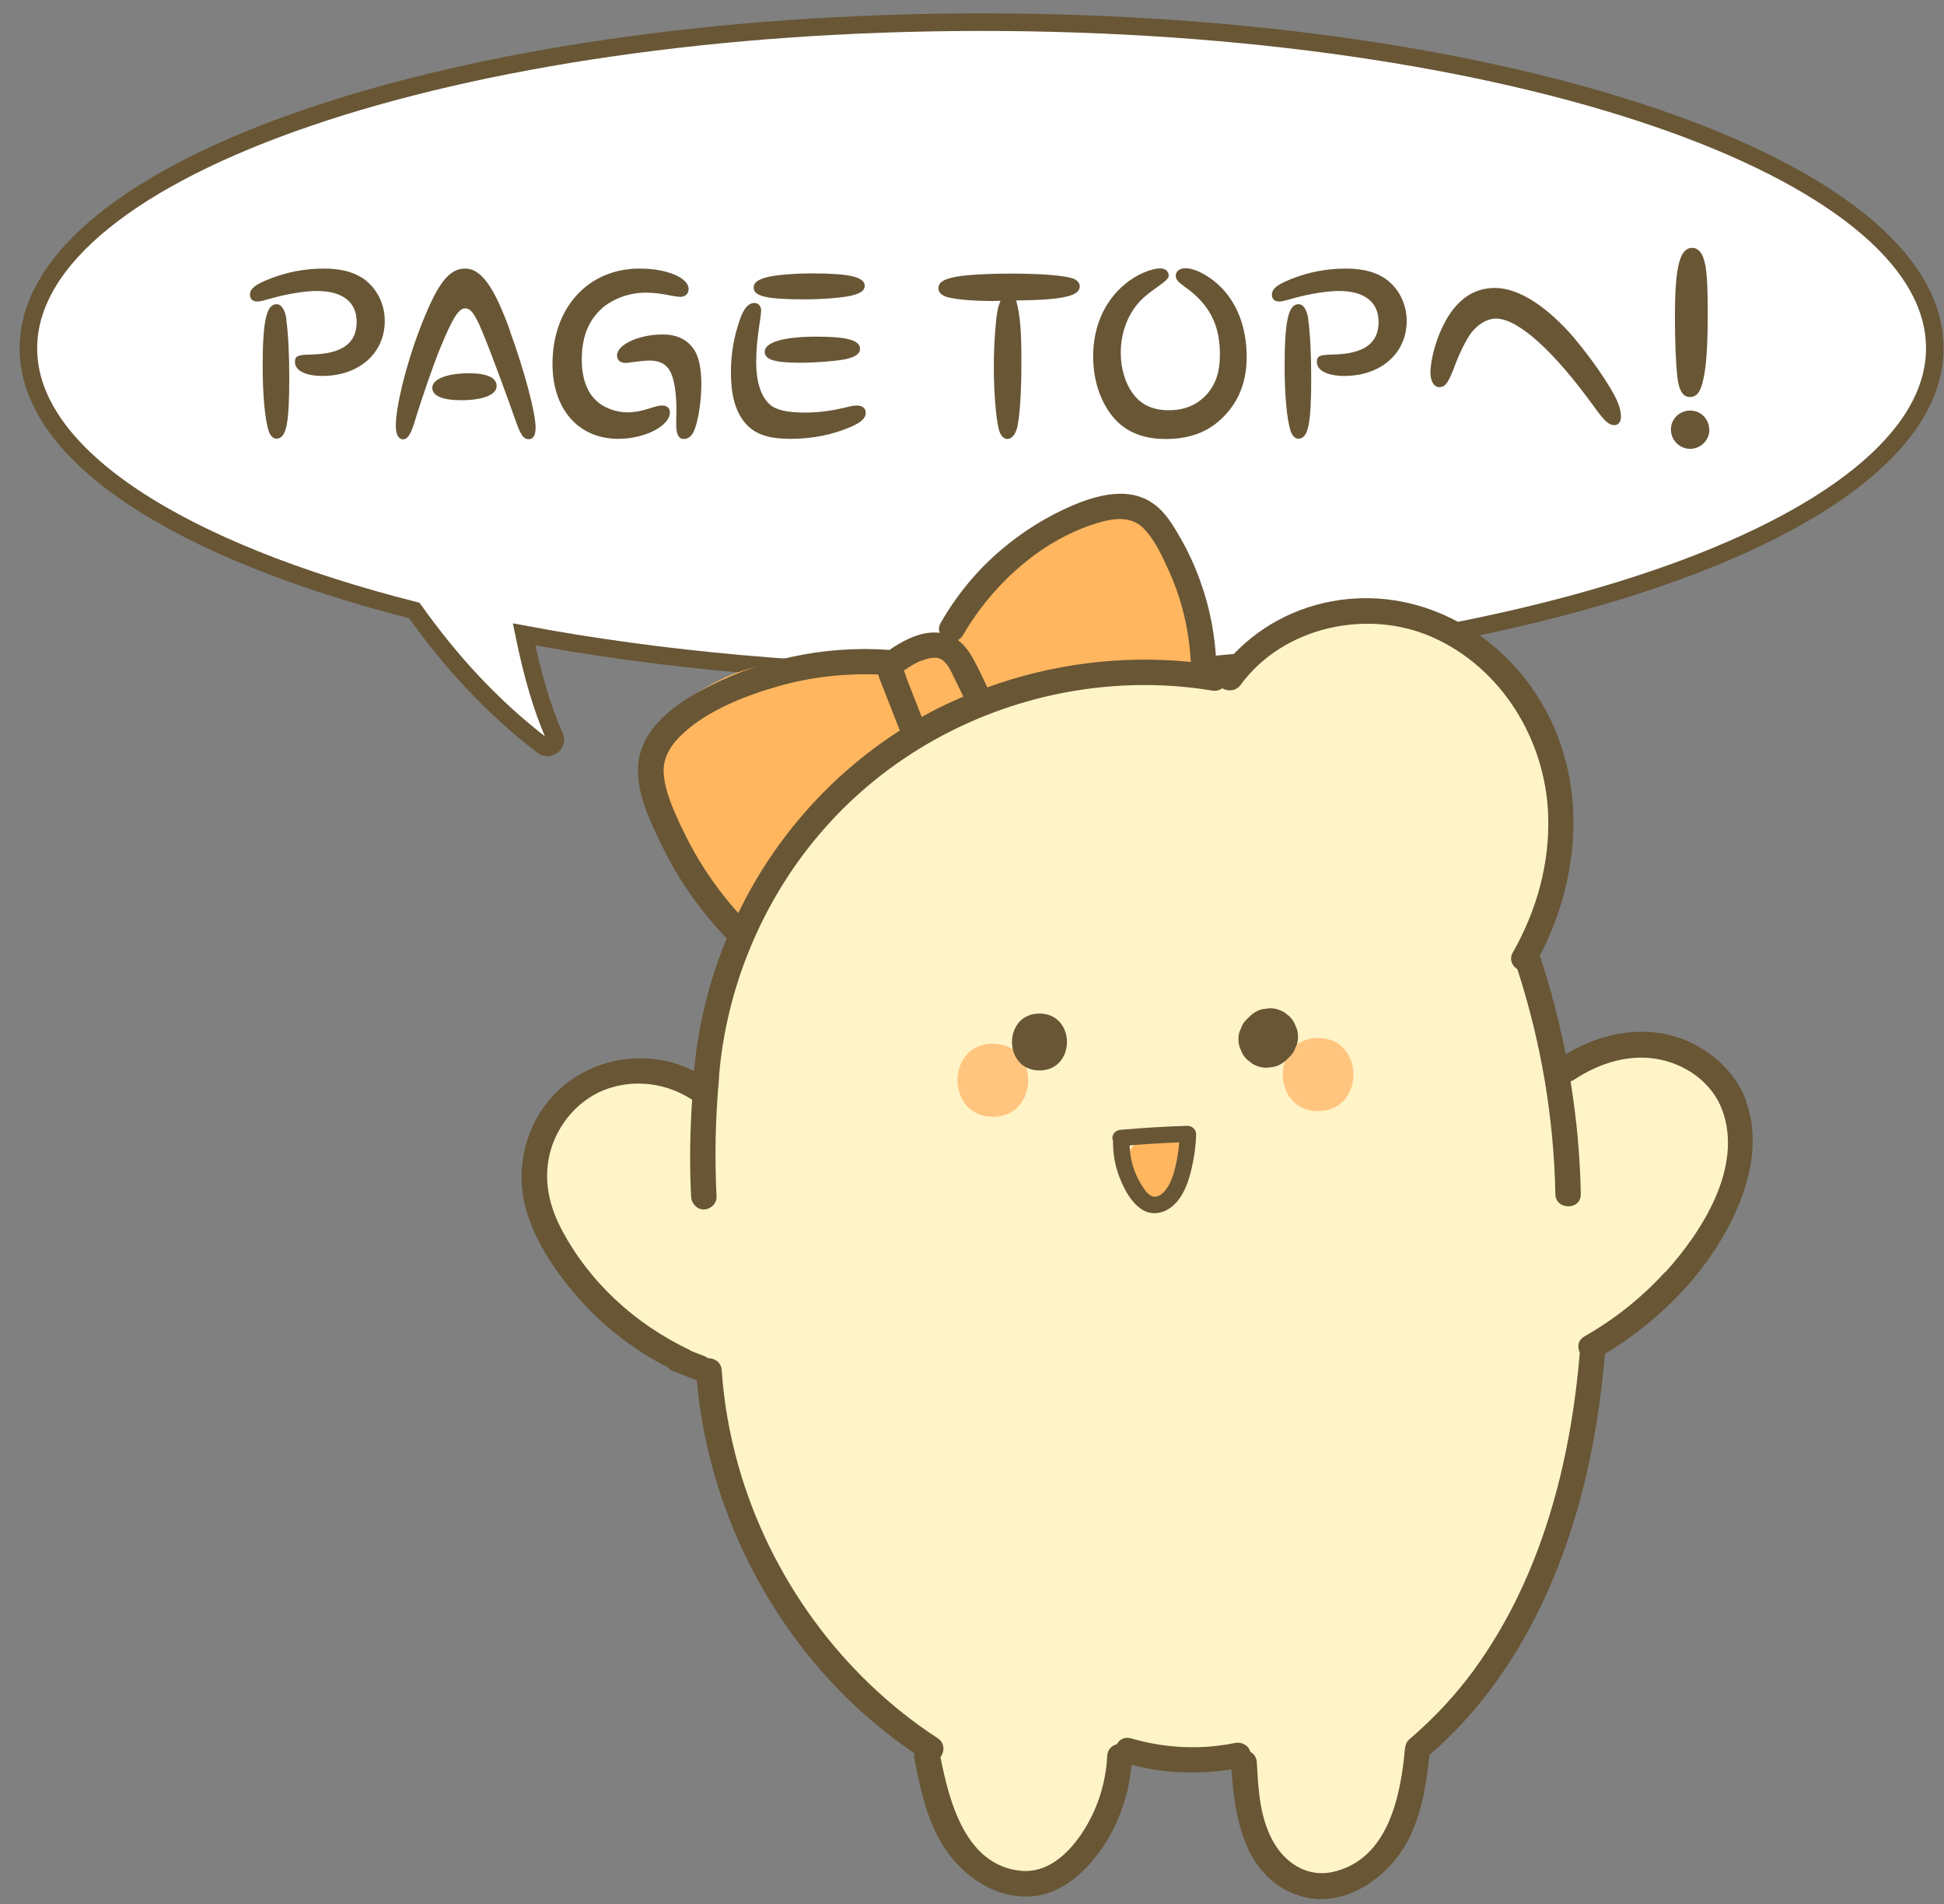 <svg width="97" height="95" viewBox="0 0 97 95" fill="none" xmlns="http://www.w3.org/2000/svg">
<rect x="0" y="0" width="97" height="95" fill="#808080" stroke="none"/>
<g clip-path="url(#clip0_297_273)">
<path d="M48.979 1.106C22.712 1.106 1.417 8.391 1.417 17.378C1.417 22.735 8.994 27.491 20.668 30.453C22.436 32.931 24.506 35.234 27.084 37.203C27.393 37.445 27.835 37.112 27.677 36.753C27.026 35.301 26.542 33.557 26.15 31.646C32.925 32.914 40.702 33.641 48.979 33.641C75.247 33.641 96.541 26.356 96.541 17.369C96.541 8.383 75.247 1.106 48.979 1.106Z" fill="white" stroke="#685635" stroke-width="0.876" stroke-miterlimit="10"/>
<path d="M18.298 14.032C18.857 14.491 19.199 15.233 19.199 16.009C19.199 17.62 17.914 18.754 16.086 18.754C15.252 18.754 14.718 18.487 14.718 18.062C14.718 17.762 14.835 17.703 15.502 17.686C17.054 17.661 17.797 17.136 17.797 16.059C17.797 15.066 17.088 14.516 15.819 14.516C15.235 14.516 14.359 14.657 13.6 14.866C13.066 15.016 12.966 15.041 12.832 15.041C12.607 15.041 12.473 14.916 12.473 14.699C12.473 14.407 12.732 14.198 13.408 13.931C14.284 13.573 15.21 13.398 16.178 13.398C17.079 13.398 17.789 13.606 18.306 14.032H18.298ZM14.284 15.926C14.376 16.602 14.434 17.62 14.434 18.821C14.434 21.183 14.284 21.884 13.783 21.884C13.633 21.884 13.483 21.733 13.408 21.508C13.224 20.932 13.107 19.756 13.107 18.27C13.107 16.034 13.291 15.175 13.8 15.175C14.042 15.175 14.217 15.442 14.292 15.926H14.284Z" fill="#685635"/>
<path d="M25.449 16.526C26.183 18.546 26.725 20.599 26.725 21.333C26.725 21.708 26.608 21.909 26.383 21.909C26.116 21.909 25.974 21.7 25.691 20.882C25.449 20.173 24.556 17.753 24.264 17.035C23.738 15.7 23.529 15.383 23.204 15.383C22.879 15.383 22.57 15.901 21.977 17.336C21.66 18.104 21.076 19.764 20.659 21.133C20.476 21.708 20.317 21.917 20.108 21.917C19.883 21.917 19.75 21.658 19.75 21.241C19.75 20.298 20.25 18.245 20.909 16.51C21.785 14.198 22.37 13.398 23.212 13.398C24.005 13.398 24.664 14.307 25.457 16.526H25.449ZM24.781 19.255C24.781 19.697 24.105 19.964 23.004 19.964C22.069 19.964 21.569 19.739 21.569 19.347C21.569 18.913 22.294 18.621 23.413 18.621C24.297 18.621 24.781 18.846 24.781 19.255Z" fill="#685635"/>
<path d="M30.046 15.375C29.37 15.967 29.028 16.81 29.028 17.937C29.028 18.813 29.262 19.514 29.721 19.956C30.105 20.34 30.731 20.573 31.323 20.573C31.623 20.573 31.991 20.507 32.408 20.373C32.783 20.256 32.875 20.231 33.042 20.231C33.284 20.231 33.426 20.357 33.426 20.573C33.426 21.249 32.166 21.892 30.856 21.892C28.87 21.892 27.568 20.423 27.568 18.154C27.568 15.35 29.345 13.398 31.915 13.398C33.284 13.398 34.36 13.856 34.36 14.424C34.36 14.649 34.193 14.808 33.96 14.808C33.851 14.808 33.668 14.783 33.492 14.749C32.992 14.641 32.55 14.599 32.233 14.599C31.406 14.599 30.63 14.883 30.046 15.367V15.375ZM33.743 20.916C33.751 20.715 33.751 20.599 33.751 20.457C33.751 19.764 33.684 19.197 33.543 18.771C33.367 18.237 33.017 17.987 32.399 17.987C32.199 17.987 31.899 18.02 31.532 18.07C31.406 18.095 31.265 18.104 31.206 18.104C30.948 18.104 30.789 17.962 30.789 17.728C30.789 17.194 31.874 16.685 33.059 16.685C33.76 16.685 34.277 16.927 34.611 17.411C34.869 17.77 34.995 18.371 34.995 19.188C34.995 19.956 34.853 20.941 34.652 21.441C34.544 21.733 34.352 21.9 34.127 21.9C33.868 21.9 33.743 21.675 33.743 21.199V20.907V20.916Z" fill="#685635"/>
<path d="M37.973 15.517C37.973 15.625 37.948 15.842 37.915 16.034C37.79 16.86 37.731 17.47 37.731 18.045C37.731 19.047 37.965 19.773 38.407 20.173C38.724 20.457 39.275 20.582 40.185 20.582C40.844 20.582 41.445 20.498 42.145 20.34C42.471 20.256 42.588 20.231 42.738 20.231C43.038 20.231 43.197 20.357 43.197 20.607C43.197 20.857 42.972 21.066 42.496 21.274C41.586 21.683 40.535 21.892 39.459 21.892C38.299 21.892 37.623 21.65 37.147 21.058C36.688 20.498 36.471 19.689 36.471 18.588C36.471 17.661 36.613 16.802 36.93 15.909C37.114 15.383 37.348 15.116 37.64 15.116C37.848 15.116 37.982 15.267 37.982 15.517H37.973ZM43.147 14.257C43.147 14.491 42.938 14.641 42.471 14.749C42.012 14.858 41.011 14.933 40.118 14.933C38.274 14.933 37.606 14.783 37.606 14.349C37.606 14.09 37.831 13.932 38.332 13.815C38.791 13.706 39.709 13.639 40.552 13.639C42.379 13.639 43.147 13.823 43.147 14.257ZM42.913 17.403C42.913 17.645 42.679 17.812 42.179 17.92C41.72 18.012 40.719 18.095 39.934 18.095C38.658 18.095 38.157 17.945 38.157 17.545C38.157 17.077 39.1 16.794 40.727 16.794C42.254 16.794 42.913 16.969 42.913 17.403Z" fill="#685635"/>
<path d="M49.613 15.016C48.654 15.016 47.869 14.958 47.344 14.841C47.002 14.758 46.826 14.607 46.826 14.382C46.826 14.082 47.085 13.915 47.753 13.798C48.287 13.706 49.355 13.648 50.373 13.648C51.866 13.648 53.018 13.731 53.502 13.882C53.727 13.948 53.877 14.107 53.877 14.282C53.877 14.774 53.035 14.958 50.706 14.991C50.907 15.759 50.965 16.46 50.965 18.054C50.965 19.647 50.882 20.757 50.757 21.325C50.665 21.675 50.473 21.9 50.264 21.9C50.064 21.9 49.889 21.692 49.822 21.349C49.68 20.732 49.588 19.447 49.588 18.287C49.588 17.578 49.622 16.835 49.697 16.051C49.747 15.559 49.789 15.325 49.922 15.008H49.622L49.613 15.016Z" fill="#685635"/>
<path d="M58.325 13.706C58.325 13.873 58.208 13.99 57.741 14.324C57.123 14.758 56.84 15.016 56.556 15.433C56.147 16.043 55.922 16.802 55.922 17.595C55.922 18.387 56.155 19.172 56.589 19.714C56.99 20.215 57.557 20.465 58.316 20.465C59.076 20.465 59.693 20.223 60.177 19.714C60.653 19.197 60.87 18.579 60.87 17.678C60.87 16.193 60.336 15.166 59.126 14.315C58.775 14.057 58.667 13.94 58.667 13.756C58.667 13.531 58.867 13.381 59.143 13.381C59.602 13.381 60.244 13.706 60.778 14.19C61.713 15.041 62.205 16.31 62.205 17.811C62.205 18.93 61.88 19.856 61.22 20.607C60.461 21.483 59.468 21.9 58.166 21.9C56.948 21.9 56.047 21.491 55.429 20.665C54.854 19.898 54.545 18.88 54.545 17.778C54.545 16.301 55.104 15.033 56.122 14.182C56.681 13.714 57.415 13.389 57.908 13.389C58.133 13.389 58.308 13.531 58.308 13.714L58.325 13.706Z" fill="#685635"/>
<path d="M69.289 14.032C69.848 14.491 70.19 15.233 70.19 16.009C70.19 17.62 68.905 18.754 67.078 18.754C66.243 18.754 65.709 18.487 65.709 18.062C65.709 17.762 65.826 17.703 66.494 17.686C68.046 17.661 68.788 17.136 68.788 16.059C68.788 15.066 68.079 14.516 66.811 14.516C66.227 14.516 65.351 14.657 64.591 14.866C64.057 15.016 63.957 15.041 63.824 15.041C63.598 15.041 63.465 14.916 63.465 14.699C63.465 14.407 63.724 14.198 64.399 13.931C65.275 13.573 66.202 13.398 67.17 13.398C68.071 13.398 68.78 13.606 69.297 14.032H69.289ZM65.275 15.926C65.367 16.602 65.426 17.62 65.426 18.821C65.426 21.183 65.275 21.884 64.775 21.884C64.625 21.884 64.475 21.733 64.399 21.508C64.216 20.932 64.099 19.756 64.099 18.27C64.099 16.034 64.283 15.175 64.792 15.175C65.034 15.175 65.209 15.442 65.284 15.926H65.275Z" fill="#685635"/>
<path d="M78.585 16.91C79.144 17.578 79.686 18.304 80.187 19.096C80.687 19.881 80.879 20.348 80.879 20.79C80.879 21.049 80.754 21.208 80.554 21.208C80.27 21.208 80.053 20.999 79.528 20.273C77.508 17.478 75.731 15.892 74.646 15.892C74.187 15.892 73.662 16.218 73.336 16.71C73.069 17.127 72.819 17.62 72.518 18.437C72.251 19.113 72.101 19.314 71.817 19.314C71.559 19.314 71.375 19.021 71.375 18.604C71.375 17.878 71.701 16.768 72.135 16.001C72.752 14.899 73.57 14.365 74.588 14.365C75.773 14.365 77.183 15.267 78.593 16.91H78.585Z" fill="#685635"/>
<path d="M85.293 21.433C85.293 21.959 84.859 22.392 84.334 22.392C83.808 22.392 83.374 21.959 83.374 21.425C83.374 20.891 83.808 20.482 84.342 20.482C84.876 20.482 85.285 20.916 85.285 21.441L85.293 21.433ZM85.001 12.889C85.168 13.364 85.21 14.09 85.21 15.742C85.21 17.227 85.143 18.287 84.984 18.955C84.859 19.539 84.659 19.806 84.334 19.806C83.975 19.806 83.775 19.505 83.691 18.779C83.624 18.17 83.574 17.052 83.574 15.867C83.574 13.281 83.808 12.363 84.45 12.363C84.684 12.363 84.909 12.571 85.001 12.889Z" fill="#685635"/>
<path d="M60.57 33.257C60.52 33.115 60.478 32.981 60.428 32.84C60.428 32.781 60.419 32.731 60.403 32.673C59.952 30.904 59.451 29.151 58.901 27.416C58.759 26.965 58.475 26.715 58.158 26.606C57.983 26.39 57.766 26.198 57.499 26.006C57.173 25.689 56.781 25.438 56.347 25.321C55.797 25.171 55.229 25.196 54.72 25.372C54.67 25.38 54.612 25.388 54.562 25.405C53.811 25.597 53.127 25.964 52.601 26.473C52.092 26.732 51.65 27.074 51.341 27.483C51.341 27.483 51.341 27.483 51.333 27.483C49.689 28.417 48.345 29.785 47.453 31.454C47.444 31.471 47.436 31.496 47.428 31.513C47.411 31.538 47.394 31.555 47.386 31.579C47.386 31.579 47.386 31.579 47.386 31.588C47.16 31.905 46.935 32.214 46.718 32.531C46.176 32.564 45.633 32.664 45.124 32.856C45.033 32.89 44.949 32.931 44.857 32.973C43.856 32.789 42.905 32.748 41.979 32.848C41.662 32.723 41.286 32.673 40.861 32.731C40.585 32.773 40.285 32.815 39.993 32.856C39.943 32.856 39.884 32.865 39.834 32.873C39.442 32.906 39.05 32.965 38.674 33.048C38.049 33.165 37.439 33.324 36.822 33.54C36.755 33.557 36.697 33.574 36.63 33.607C36.505 33.657 36.38 33.707 36.255 33.757C36.154 33.799 36.063 33.849 35.971 33.899C34.961 34.383 34.043 34.984 33.401 35.818C33.05 36.194 32.758 36.636 32.533 37.078C32.316 37.504 32.299 38.013 32.425 38.472C32.408 38.906 32.575 39.281 32.834 39.573C32.85 39.623 32.858 39.665 32.875 39.715C33.126 40.333 33.409 40.85 33.793 41.359C34.093 41.885 34.435 42.385 34.803 42.861C35.145 43.445 35.504 44.012 35.904 44.572C35.904 44.572 35.904 44.572 35.913 44.58C36.063 44.88 36.205 45.181 36.355 45.481C37.356 47.534 40.343 45.848 39.584 43.821C39.934 43.528 40.151 43.078 40.101 42.46C40.051 41.868 40.327 41.234 40.727 40.625C40.994 40.608 41.278 40.525 41.57 40.358C41.97 40.124 42.362 39.899 42.763 39.665C43.105 39.465 43.331 39.215 43.472 38.939C44.023 38.505 44.565 38.063 45.099 37.604C45.425 37.612 45.759 37.537 46.076 37.37C46.209 37.304 46.334 37.229 46.459 37.154C46.81 37.003 47.144 36.803 47.436 36.553C47.928 36.628 48.462 36.511 48.938 36.094C49.105 35.944 49.28 35.802 49.447 35.651C49.839 35.927 50.331 36.027 50.865 35.818C52.601 35.159 54.37 34.617 56.172 34.175C56.222 34.316 56.264 34.458 56.314 34.6C56.431 34.909 56.606 35.159 56.806 35.343C56.815 35.368 56.823 35.393 56.84 35.41C57.641 37.178 60.244 36.144 60.219 34.442C60.578 34.191 60.778 33.757 60.595 33.207L60.57 33.257Z" fill="#FFB65F"/>
<path d="M86.511 55.97C86.361 55.728 86.203 55.486 86.028 55.252C85.969 55.169 85.902 55.102 85.835 55.043C85.861 54.86 85.886 54.693 85.877 54.576C85.844 54.059 85.644 53.592 85.276 53.224C84.484 52.415 83.324 52.382 82.273 52.557C81.739 52.39 81.121 52.34 80.629 52.365C79.97 52.39 79.127 52.523 78.768 53.166C78.76 53.183 78.751 53.208 78.743 53.224C78.643 53.274 78.543 53.308 78.443 53.358C78.259 53.458 78.217 53.642 78.267 53.809C77.992 53.967 77.725 54.151 77.475 54.343C77.441 54.276 77.4 54.201 77.358 54.142C77.082 53.149 77.241 51.748 76.932 50.763C76.657 49.745 76.932 49.094 75.647 48.134C75.797 48.093 75.923 48.009 76.006 47.867C76.281 47.383 76.415 46.849 76.39 46.29C76.39 46.182 77.183 46.09 77.124 46.007C77.124 45.99 77.124 45.982 77.124 45.965C77.132 45.89 77.124 45.823 77.099 45.765C77.141 45.631 77.183 45.489 77.216 45.356C77.391 45.214 76.707 45.039 76.799 44.822C77.416 43.337 77.667 41.809 77.425 40.249C77.575 40.132 77.675 39.957 77.65 39.773C77.483 38.405 77.158 37.062 76.649 35.777C76.415 35.184 76.173 34.525 75.806 33.999C75.589 33.699 75.288 33.482 74.905 33.465C74.654 33.465 74.387 32.723 74.212 32.898C74.195 32.873 74.179 32.848 74.162 32.831C73.962 32.581 73.845 32.497 73.595 32.406C73.286 32.114 72.844 31.771 72.468 31.513C72.276 31.379 72.068 31.304 71.851 31.271C71.792 31.229 71.742 31.179 71.675 31.146C70.816 30.653 70.257 30.762 69.431 30.737C69.197 30.612 68.722 31.037 68.404 31.046C67.946 31.046 67.495 31.096 67.061 31.162C66.477 31.171 65.893 31.246 65.326 31.379C64.95 31.304 64.541 31.396 64.116 31.721C64.066 31.755 64.024 31.797 63.982 31.83C63.473 32.055 62.981 32.331 62.514 32.673C62.196 32.898 62.055 32.931 61.921 33.24C61.804 33.198 61.629 34.241 61.512 34.208C61.087 34.074 60.252 33.24 60.252 33.24C59.96 33.324 60.11 33.582 60.035 33.874C60.002 34.008 59.994 34.141 60.01 34.258C56.13 33.265 52.041 34.074 48.395 35.977C48.22 35.76 47.928 35.66 47.627 35.86C46.793 36.419 46.009 37.037 45.266 37.704C45.024 37.854 44.79 38.005 44.557 38.171C44.457 38.071 44.306 38.013 44.114 38.038C42.696 38.205 41.845 39.557 41.061 40.616C40.376 41.551 39.759 42.527 39.208 43.545C39.116 43.679 39.025 43.804 38.941 43.937C38.09 45.256 37.398 46.682 36.88 48.16C36.404 49.52 35.003 50.963 35.228 52.423C35.044 53.091 35.82 53.917 35.712 54.618C35.704 54.676 35.695 54.726 35.687 54.785C35.161 54.484 34.569 54.326 33.951 54.351C33.617 54.267 33.284 54.192 32.942 54.142C32.892 53.975 32.758 53.834 32.558 53.842C31.748 53.9 30.947 54.05 30.188 54.301C29.921 54.326 29.654 54.367 29.387 54.418C29.195 54.451 29.112 54.584 29.103 54.735C29.103 54.735 29.095 54.735 29.087 54.735C29.053 54.735 29.012 54.735 28.978 54.751C28.553 54.868 28.202 55.102 27.927 55.402C27.902 55.427 27.877 55.452 27.86 55.477C27.501 55.903 27.284 56.437 27.251 56.996C27.151 57.647 27.076 58.331 27.034 59.024C27.41 59.291 26.834 59.357 26.901 59.933C27.017 61.051 28.21 62.687 28.728 63.93C29.112 63.947 29.471 64.088 29.712 64.406C30.23 65.09 30.789 65.774 31.398 66.408C31.481 66.417 31.573 66.425 31.657 66.45C31.74 66.475 31.823 66.5 31.915 66.517C32.182 66.55 32.458 66.567 32.716 66.633C32.958 66.692 33.184 66.784 33.392 66.9C33.634 66.976 33.868 67.084 34.093 67.259C34.36 67.468 34.527 67.66 34.736 67.952C34.777 68.01 34.811 68.06 34.852 68.119C35.17 68.469 35.32 68.895 35.303 69.32C35.77 69.696 35.937 70.413 35.812 71.014C35.895 71.298 35.979 71.573 36.087 71.849C36.154 72.016 36.171 72.182 36.171 72.349C36.221 72.508 36.271 72.666 36.321 72.825C36.705 75.679 38.449 78.758 39.892 80.802C39.926 80.852 39.976 80.894 40.017 80.944C40.769 82.145 41.611 83.288 42.562 84.373C42.796 84.64 43.063 84.799 43.339 84.882C43.364 84.899 43.389 84.924 43.405 84.941C44.256 85.742 45.299 86.568 46.317 86.718C46.568 87.936 47.002 89.714 47.778 90.798C48.17 91.942 48.245 92.601 49.321 93.093C49.505 93.176 49.705 93.227 49.914 93.26C50.056 93.31 50.206 93.327 50.356 93.343C50.423 93.435 51.332 93.51 51.449 93.577C51.9 93.844 52.35 93.552 52.684 93.243C53.201 92.751 53.66 92.2 54.078 91.624C54.728 90.982 55.204 90.156 55.421 89.271C55.563 88.938 56.022 87.819 56.13 87.469C56.781 87.427 57.115 88.153 57.757 88.078L62.155 87.753C62.313 88.721 62.388 89.939 62.806 90.807C62.739 90.648 62.864 90.965 62.806 90.807C62.931 91.09 62.639 91.332 62.806 91.641C62.572 91.875 63.415 92.534 63.665 92.767C63.94 93.026 64.257 93.151 64.583 93.201C64.892 93.552 65.225 93.861 65.584 94.069C66.769 94.737 67.679 94.219 68.363 93.227C68.738 93.11 69.08 92.826 69.322 92.35C70.073 90.848 70.449 89.246 70.29 87.561C71.567 86.167 73.478 84.874 74.479 83.297C74.571 83.255 73.895 82.996 73.97 82.896C76.315 79.717 77.8 75.954 78.301 72.04C78.317 71.99 78.334 71.932 78.351 71.882C78.392 71.882 78.434 71.874 78.476 71.865C78.576 71.081 78.768 70.347 79.068 69.671C79.043 69.37 79.118 69.053 79.319 68.761C79.527 68.01 79.794 67.259 80.17 66.609C80.253 66.041 80.512 66.058 81.163 65.782C81.088 65.816 81.238 65.749 81.163 65.782C81.263 65.724 81.672 65.006 81.764 64.948C81.764 64.948 81.764 64.956 81.764 64.965C81.889 64.898 82.014 64.84 82.147 64.781C82.156 64.781 82.164 64.781 82.172 64.781C83.366 63.513 84.634 62.32 85.877 61.11C86.086 60.542 86.294 59.967 86.495 59.391C86.478 58.348 86.461 57.296 86.528 56.245C86.528 56.153 86.553 56.07 86.561 55.986L86.511 55.97Z" fill="#FFF4C7"/>
<path d="M58.925 56.888C58.258 56.379 57.499 56.67 56.814 56.954C56.556 57.063 56.33 57.422 56.255 57.68C56.189 57.931 56.214 58.248 56.322 58.498C56.314 58.64 56.322 58.782 56.372 58.932C56.481 59.299 56.748 59.633 57.09 59.808C57.841 60.192 58.775 59.866 59.126 59.099C59.443 58.389 59.626 57.43 58.925 56.888Z" fill="#FFB65F"/>
<path d="M49.538 52.065C47.194 52.065 47.185 55.711 49.538 55.711C51.892 55.711 51.892 52.065 49.538 52.065Z" fill="#FFC57F"/>
<path d="M65.768 51.781C63.423 51.781 63.415 55.427 65.768 55.427C68.121 55.427 68.121 51.781 65.768 51.781Z" fill="#FFC57F"/>
<path d="M59.284 56.161C58.158 56.195 57.04 56.262 55.913 56.362C55.696 56.378 55.504 56.537 55.504 56.771C55.504 56.829 55.521 56.887 55.546 56.946C55.546 56.962 55.538 56.979 55.538 56.996C55.538 57.622 55.655 58.239 55.897 58.823C56.122 59.374 56.439 59.966 56.948 60.317C57.449 60.659 58.058 60.542 58.5 60.175C58.901 59.841 59.151 59.332 59.309 58.84C59.535 58.106 59.66 57.346 59.685 56.579C59.685 56.362 59.493 56.17 59.276 56.17L59.284 56.161ZM58.15 59.374C58.049 59.499 57.941 59.599 57.791 59.666C57.766 59.674 57.674 59.699 57.641 59.699C57.557 59.699 57.54 59.699 57.449 59.658C57.273 59.574 57.148 59.399 57.048 59.249C56.906 59.04 56.781 58.815 56.681 58.581C56.481 58.122 56.38 57.63 56.364 57.138C57.19 57.071 58.016 57.021 58.842 56.988C58.809 57.38 58.75 57.772 58.658 58.164C58.55 58.598 58.433 59.024 58.15 59.374Z" fill="#685635"/>
<path d="M51.866 50.562C50.039 50.562 50.039 53.4 51.866 53.4C53.694 53.4 53.694 50.562 51.866 50.562Z" fill="#685635"/>
<path d="M64.641 51.172C64.583 50.996 64.483 50.846 64.349 50.713C64.257 50.638 64.157 50.562 64.066 50.487C63.84 50.362 63.607 50.295 63.348 50.295C63.223 50.312 63.098 50.329 62.972 50.346C62.73 50.412 62.522 50.538 62.347 50.713L62.213 50.846C62.071 50.971 61.98 51.13 61.921 51.305C61.829 51.472 61.788 51.656 61.796 51.848C61.796 52.039 61.829 52.223 61.921 52.39C61.98 52.565 62.08 52.715 62.213 52.849C62.305 52.924 62.405 52.999 62.497 53.074C62.722 53.199 62.956 53.266 63.215 53.266C63.34 53.249 63.465 53.233 63.59 53.216C63.832 53.149 64.041 53.024 64.216 52.849C64.257 52.807 64.308 52.757 64.349 52.715C64.491 52.59 64.583 52.432 64.641 52.256C64.733 52.09 64.775 51.906 64.766 51.714C64.766 51.522 64.733 51.339 64.641 51.172Z" fill="#685635"/>
<path d="M87.137 54.935C86.545 53.366 85.218 52.223 83.624 51.722C81.772 51.147 79.744 51.597 78.126 52.599C77.808 50.98 77.391 49.369 76.874 47.801C76.857 47.759 76.841 47.725 76.824 47.684C78.893 43.77 79.219 38.889 76.882 35.001C74.721 31.404 70.666 29.226 66.469 29.994C64.308 30.386 62.355 31.546 61.003 33.273C60.953 33.248 60.895 33.223 60.828 33.215C60.786 33.215 60.736 33.198 60.695 33.198C60.645 31.763 60.377 30.328 59.885 28.976C59.627 28.259 59.309 27.558 58.934 26.898C58.558 26.239 58.15 25.53 57.507 25.096C56.314 24.278 54.77 24.687 53.544 25.204C52.25 25.755 51.057 26.498 49.981 27.407C48.762 28.434 47.736 29.685 46.943 31.062C46.835 31.246 46.835 31.421 46.885 31.571C46.793 31.554 46.693 31.554 46.601 31.554C45.892 31.554 45.216 31.888 44.632 32.255C44.548 32.305 44.465 32.364 44.382 32.422C41.086 32.18 37.731 32.914 34.844 34.525C33.618 35.209 32.333 36.169 31.941 37.587C31.523 39.123 32.383 40.85 33.033 42.202C33.843 43.87 34.919 45.397 36.188 46.741C36.213 46.766 36.238 46.783 36.263 46.808C35.387 48.927 34.836 51.155 34.627 53.433C31.941 52.056 28.461 52.957 26.875 55.619C26.033 57.038 25.799 58.757 26.25 60.342C26.742 62.061 27.852 63.638 29.037 64.948C30.255 66.291 31.732 67.401 33.351 68.227C33.351 68.236 33.367 68.244 33.376 68.26C33.451 68.336 33.551 68.394 33.659 68.427C34.026 68.569 34.385 68.711 34.752 68.853C34.752 68.853 34.761 68.853 34.769 68.853C35.286 74.736 37.923 80.36 42.095 84.548C43.172 85.625 44.357 86.593 45.617 87.46C45.617 87.527 45.608 87.594 45.617 87.677C45.925 89.296 46.284 90.999 47.252 92.367C48.128 93.602 49.505 94.553 51.057 94.612C52.684 94.678 53.986 93.594 54.887 92.342C55.797 91.082 56.314 89.58 56.464 88.045C58.091 88.462 59.785 88.529 61.446 88.262C61.604 90.665 62.08 93.502 64.6 94.486C66.944 95.404 69.406 93.652 70.374 91.574C70.966 90.306 71.183 88.938 71.325 87.552C75.798 83.689 78.293 78.057 79.419 72.341C79.728 70.755 79.945 69.153 80.078 67.543C82.957 65.807 85.502 63.179 86.778 60.058C87.429 58.465 87.738 56.604 87.121 54.952L87.137 54.935ZM48.045 31.696C49.522 29.135 52.058 26.823 54.97 26.031C55.671 25.839 56.456 25.78 57.015 26.314C57.607 26.882 58.008 27.783 58.342 28.517C58.984 29.936 59.334 31.471 59.418 33.023C55.98 32.672 52.501 33.115 49.263 34.291C48.996 33.724 48.737 33.148 48.412 32.614C48.245 32.347 48.036 32.114 47.794 31.93C47.895 31.88 47.978 31.805 48.045 31.688V31.696ZM45.975 32.965C46.209 32.864 46.468 32.798 46.735 32.814C46.743 32.814 46.751 32.814 46.768 32.814C46.801 32.814 46.835 32.831 46.877 32.848L46.993 32.906C47.06 32.94 47.06 32.948 47.135 33.023C47.135 33.023 47.252 33.165 47.219 33.106C47.427 33.382 47.569 33.724 47.719 34.033C47.836 34.275 47.953 34.508 48.07 34.75C47.461 35.009 46.86 35.293 46.276 35.61C46.176 35.66 46.084 35.718 45.992 35.768C45.75 35.142 45.5 34.517 45.258 33.891C45.208 33.757 45.166 33.582 45.099 33.449C45.375 33.265 45.658 33.081 45.967 32.956L45.975 32.965ZM33.985 41.234C33.609 40.424 33.175 39.481 33.117 38.58C33.059 37.763 33.517 37.103 34.102 36.569C35.378 35.409 37.181 34.709 38.808 34.241C40.443 33.774 42.129 33.582 43.823 33.649C43.864 33.816 43.939 33.991 44.006 34.166C44.307 34.925 44.599 35.685 44.899 36.444C41.436 38.655 38.624 41.843 36.839 45.548C35.679 44.263 34.719 42.811 33.993 41.234H33.985ZM83.09 63.446C81.922 64.731 80.57 65.807 79.06 66.667C78.726 66.859 78.693 67.201 78.826 67.476C78.368 73.025 76.891 78.683 73.595 83.238C72.66 84.532 71.559 85.708 70.341 86.751C70.315 86.768 70.299 86.793 70.282 86.81C70.282 86.81 70.265 86.826 70.257 86.835C70.232 86.86 70.215 86.893 70.199 86.918C70.199 86.918 70.19 86.935 70.182 86.943C70.174 86.968 70.165 86.985 70.157 87.01C70.132 87.068 70.115 87.135 70.107 87.202C69.89 89.605 69.272 92.759 66.502 93.385C65.342 93.644 64.291 93.051 63.665 92.092C62.864 90.857 62.789 89.338 62.714 87.919C62.697 87.661 62.564 87.486 62.388 87.394C62.288 87.043 61.946 86.885 61.612 86.952C59.894 87.302 58.116 87.21 56.431 86.718C56.105 86.626 55.855 86.776 55.73 87.01C55.479 87.077 55.263 87.269 55.246 87.594C55.179 88.987 54.737 90.339 53.953 91.499C53.268 92.509 52.242 93.452 50.94 93.326C48.203 93.059 47.377 89.939 46.927 87.661C47.135 87.385 47.152 86.952 46.785 86.71C41.97 83.572 38.416 78.649 36.847 73.134C36.405 71.573 36.121 69.98 36.012 68.361C35.987 67.952 35.654 67.752 35.328 67.752C35.261 67.701 35.186 67.66 35.103 67.635C34.894 67.551 34.694 67.476 34.485 67.393C34.452 67.368 34.419 67.351 34.377 67.326C31.698 66.049 29.404 63.963 28.019 61.327C27.309 59.983 27.051 58.531 27.576 57.079C28.027 55.844 29.012 54.785 30.255 54.334C31.69 53.817 33.267 54.034 34.535 54.86C34.427 56.47 34.402 58.081 34.485 59.699C34.502 60.041 34.769 60.334 35.12 60.334C35.453 60.334 35.77 60.041 35.754 59.699C35.654 57.73 35.695 55.753 35.879 53.783C35.879 53.742 35.879 53.708 35.879 53.666C36.246 49.261 38.023 44.98 40.894 41.609C43.906 38.063 48.045 35.643 52.584 34.658C55.171 34.099 57.874 34.016 60.486 34.45C60.686 34.483 60.853 34.433 60.987 34.333C61.262 34.5 61.663 34.492 61.904 34.166C64.024 31.262 68.221 30.353 71.459 31.78C74.938 33.315 77.124 36.928 77.249 40.675C77.333 43.069 76.674 45.431 75.489 47.508C75.289 47.851 75.447 48.184 75.714 48.351C76.891 51.981 77.533 55.744 77.608 59.566C77.625 60.384 78.893 60.384 78.877 59.566C78.843 57.68 78.668 55.803 78.368 53.942C78.426 53.925 78.493 53.9 78.551 53.858C79.82 53.016 81.388 52.523 82.907 52.874C84.242 53.174 85.452 54.067 85.936 55.377C86.987 58.231 84.926 61.443 83.09 63.471V63.446Z" fill="#685635"/>
</g>
<defs>
<clipPath id="clip0_297_273">
<rect width="96" height="94.056" fill="white" transform="translate(0.975 0.664)"/>
</clipPath>
</defs>
</svg>
